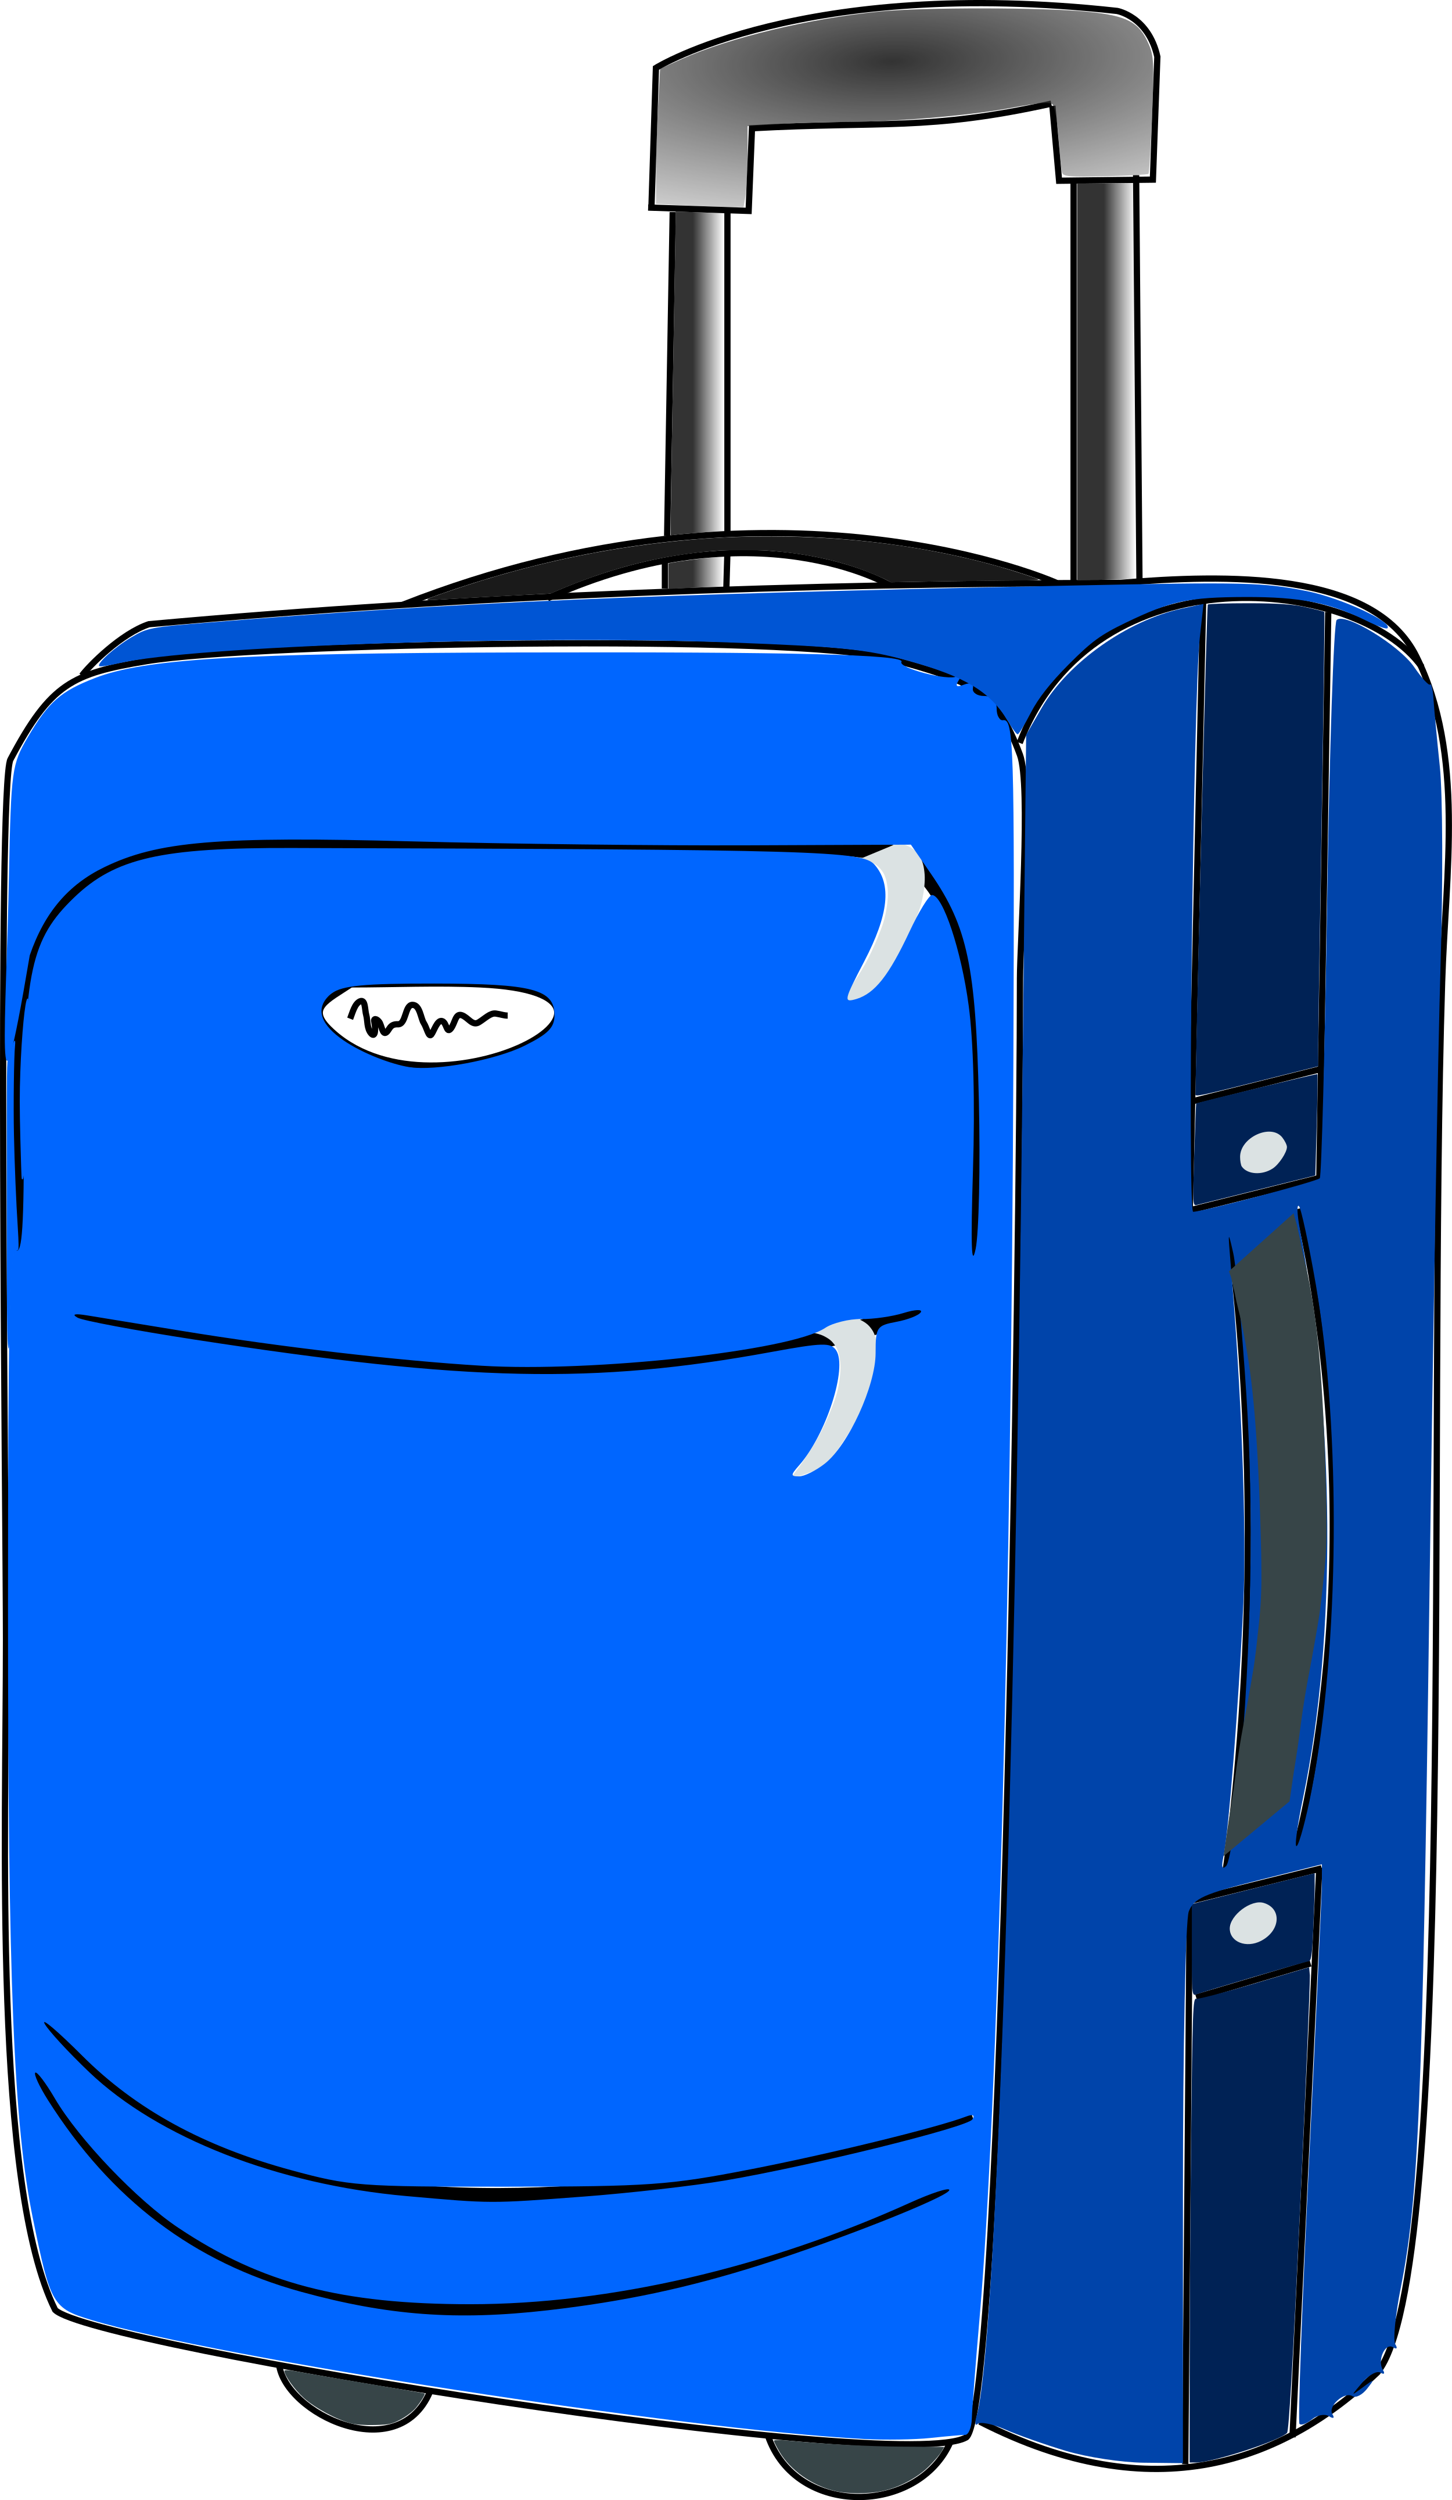 <?xml version="1.0" encoding="UTF-8"?>
<svg version="1.1" viewBox="0 0 232.18 399.65" xmlns="http://www.w3.org/2000/svg" xmlns:xlink="http://www.w3.org/1999/xlink">
<defs>
<linearGradient id="a">
<stop stop-color="#333" offset="0"/>
<stop stop-color="#333" stop-opacity="0" offset="1"/>
</linearGradient>
<linearGradient id="e" x1="426.98" x2="432.1" y1="127.72" y2="127.72" gradientUnits="userSpaceOnUse">
<stop stop-color="#333" offset="0"/>
<stop stop-color="#333" stop-opacity="0" offset="1"/>
</linearGradient>
<linearGradient id="d" x1="361.28" x2="366.24" y1="158.26" y2="158.26" gradientUnits="userSpaceOnUse" xlink:href="#a"/>
<linearGradient id="c" x1="361.28" x2="366.28" y1="126.4" y2="126.4" gradientUnits="userSpaceOnUse" xlink:href="#a"/>
<radialGradient id="b" cx="392.95" cy="65.495" r="39.759" gradientTransform="matrix(.023 .838 -2.585 .07 553.38 -257.38)" gradientUnits="userSpaceOnUse">
<stop stop-color="#333" offset="0"/>
<stop stop-color="#333" stop-opacity="0" offset="1"/>
</radialGradient>
<filter id="f" x="-.304" y="-.049" width="1.608" height="1.097" color-interpolation-filters="sRGB">
<feGaussianBlur stdDeviation="2.087"/>
</filter>
</defs>
<g transform="translate(-250.47 -66.684)">
<path d="m392.86 172.01c-15.147-4.103-101.39-2.538-118.93 0.357-11.877 1.961-15.338 3.553-21.786 15.714-2.134 4.026-0.714 122.59-0.714 140.71 0 30.938-2.059 87.226 7.857 107.14 5.814 5.814 135.27 26.465 145.71 20.357 6.019-5.51 8.571-192.07 8.571-233.21 0-5.694 1.773-30.907 0-35.714-3.757-10.185-7.524-11.784-20.714-15.357z" fill="none" stroke="#000" stroke-width="1px"/>
<path d="m263.57 174.68c1.189-1.604 6.284-6.737 10.714-8.214 51.433-4.672 105.93-6.504 155.36-6.607 16.632-1.368 40.462-2.073 47.321 11.786 7.758 15.674 4.651 34.597 4.107 51.964-2.337 74.683 2.369 206.74-10.357 222.32-14.947 14.265-35.649 22.152-63.571 7.857" fill="none" stroke="#000" stroke-width="1px"/>
<path d="m477.81 173.3c-10.151-14.272-52.299-18.917-64.286 12.143" fill="none" stroke="#000" stroke-width="1px"/>
<path d="m314.84 163.37c60-23.571 104.58-3.505 104.58-3.505" fill="none" stroke="#000" stroke-width="1px"/>
<path d="m338.03 162.32c33.214-15 54.872-1.995 54.872-1.995" fill="none" stroke="#000" stroke-width="1px"/>
<path d="m254.05 266.97c-4.681-73.458 5.407-67.175 92.934-64.145 12.716 0.44 43.67-4.312 51.013 3.03 12.208 12.208 8.081 42.165 8.081 64.65" fill="none" stroke="#000" stroke-width="3"/>
<path d="m261.63 277.07c52.631 9.271 90.222 14.225 136.88-1.01" fill="none" stroke="#000" stroke-width="3"/>
<path d="m257.08 388.69c37.881 54.043 149 16.668 149 16.668" fill="none" stroke="#000" stroke-width="3"/>
<path d="m256.07 397.78c39.396 73.741 146.47 18.688 146.47 18.688" fill="none" stroke="#000" stroke-width="3"/>
<path d="m295.09 444.63c0.967 7.836 18.941 16.498 24.117 4.419" fill="none" stroke="#000" stroke-width="1px"/>
<path d="m373.25 455.99c4.465 13.233 24.198 12.691 29.231 0.947" fill="none" stroke="#000" stroke-width="1px"/>
<path d="m389.98 225.44c0.242-0.329 0.474-0.653 0.722-0.984 0.361-0.463 0.682-0.908 1.008-1.355 0.394-0.558 0.766-1.105 1.119-1.641 0.421-0.624 0.809-1.231 1.171-1.824 0.412-0.679 0.761-1.322 1.092-1.954 0.369-0.707 0.685-1.383 0.987-2.05 0.33-0.733 0.617-1.439 0.892-2.138 0.304-0.763 0.559-1.494 0.763-2.191 0.201-0.721 0.323-1.388 0.427-2.043 0.099-0.664 0.16-1.301 0.179-1.909 0.018-0.61-0.029-1.173-0.11-1.712-0.074-0.547-0.218-1.042-0.394-1.512-0.191-0.473-0.488-0.862-0.808-1.233-0.33-0.366-0.763-0.647-1.23-0.9-0.469-0.259-1.052-0.422-1.653-0.568l-6.095 2.529c0.614 0.129 1.204 0.281 1.694 0.517 0.471 0.244 0.931 0.498 1.275 0.847 0.336 0.352 0.635 0.735 0.852 1.181 0.191 0.454 0.345 0.937 0.426 1.475 0.089 0.528 0.156 1.071 0.141 1.675-1e-3 0.59-0.059 1.22-0.151 1.875-0.088 0.637-0.212 1.301-0.391 2-0.184 0.678-0.43 1.396-0.729 2.15-0.269 0.69-0.55 1.388-0.873 2.112-0.294 0.656-0.601 1.32-0.959 2.015-0.32 0.617-0.655 1.244-1.052 1.905-0.351 0.581-0.725 1.175-1.147 1.794-0.337 0.519-0.703 1.052-1.075 1.589-0.321 0.44-0.635 0.877-0.995 1.336-0.259 0.341-0.496 0.67-0.739 1.003l5.653-1.989z" fill="#dbe2e3"/>
<path d="m382.4 301.2c0.242-0.329 0.474-0.653 0.722-0.984 0.361-0.463 0.682-0.908 1.008-1.355 0.394-0.558 0.766-1.105 1.119-1.641 0.421-0.624 0.809-1.231 1.171-1.824 0.412-0.679 0.761-1.322 1.092-1.954 0.369-0.707 0.685-1.383 0.987-2.05 0.33-0.733 0.617-1.439 0.892-2.138 0.304-0.763 0.559-1.494 0.763-2.191 0.201-0.721 0.323-1.388 0.427-2.043 0.099-0.664 0.16-1.301 0.179-1.909 0.018-0.61-0.029-1.173-0.11-1.712-0.074-0.547-0.218-1.042-0.394-1.512-0.191-0.473-0.488-0.862-0.808-1.233-0.33-0.366-0.763-0.647-1.23-0.9-0.469-0.259-1.052-0.422-1.653-0.568l-6.095 2.529c0.614 0.129 1.204 0.281 1.694 0.517 0.471 0.244 0.931 0.498 1.275 0.847 0.336 0.352 0.635 0.735 0.852 1.181 0.191 0.454 0.345 0.937 0.426 1.475 0.089 0.528 0.156 1.071 0.141 1.675-1e-3 0.59-0.059 1.22-0.151 1.875-0.088 0.637-0.212 1.301-0.391 2-0.184 0.678-0.43 1.396-0.729 2.15-0.269 0.69-0.55 1.388-0.873 2.112-0.294 0.656-0.601 1.32-0.959 2.015-0.32 0.617-0.655 1.244-1.052 1.905-0.351 0.581-0.725 1.175-1.147 1.794-0.337 0.519-0.703 1.052-1.075 1.589-0.321 0.44-0.635 0.877-0.995 1.336-0.259 0.341-0.496 0.67-0.739 1.003l5.653-1.989z" fill="#dbe2e3"/>
<path d="m306.58 224.04c6.903 0 13.813-0.321 20.708 0 32.565 1.515-8.081 23.135-24.244 7.071-3.343-3.322-0.35-4.481 3.535-7.071z" fill="none" stroke="#000" stroke-width="1px"/>
<path d="m442.86 162.54-2.143 97.679" fill="none" stroke="#000" stroke-width="1px"/>
<path d="m462.86 164.51-1.429 90.714" fill="none" stroke="#000" stroke-width="1px"/>
<path d="m440.71 370.4-0.71 90.18" fill="none" stroke="#000" stroke-width="1px"/>
<path d="m461.43 365.22-4.286 91.071" fill="none" stroke="#000" stroke-width="1px"/>
<path d="m440.68 260.16 20.965-5.23" fill="none" stroke="#000" stroke-width="1px"/>
<path d="m441.38 242.67 20.272-5.084" fill="none" stroke="#000" stroke-width="1px"/>
<path d="m441.31 370.42 20.498-5.086" fill="none" stroke="#000" stroke-width="1px"/>
<path d="m441.74 385.98 18.301-5.442" fill="none" stroke="#000" stroke-width="1px"/>
<path d="m446.99 262.93c7.071 55.053-0.505 102.53-0.505 102.53" fill="none" stroke="#000" stroke-width="1px"/>
<path d="m458.1 259.9c12.627 57.074-0.505 102.53-0.505 102.53" fill="none" stroke="#000" stroke-width="1px"/>
<path d="m356.79 160.76v-4.107" fill="none" stroke="#000" stroke-width="1px"/>
<path d="m366.61 160.93 0.179-6.071" fill="none" stroke="#000" stroke-width="1px"/>
<path d="m366.79 151.65v-51.25" fill="none" stroke="#000" stroke-width="1px"/>
<path d="m358.04 100.58-0.893 51.786" fill="none" stroke="#000" stroke-width="1px"/>
<path d="m354.11 99.862 16.071 0.536 0.536-13.214c20.88-1.142 28.118 0.428 47.857-3.929" fill="none" stroke="#000" stroke-width="1px"/>
<path d="m418.75 83.612 1.071 11.964 15-0.179 0.714-19.643c-1.429-6.429-6.429-7.321-6.429-7.321-50.357-5.536-73.75 9.107-73.75 9.107l-0.714 22.143" fill="none" stroke="#000" stroke-width="1px"/>
<path d="m422.14 95.755v63.929" fill="none" stroke="#000" stroke-width="1px"/>
<path d="m432.14 94.684 0.536 65" fill="none" stroke="#000" stroke-width="1px"/>
<path transform="matrix(1 0 -.296 1 74.322 -.758)" d="m456.34 251.69c0 1.883-1.639 3.409-3.662 3.409s-3.662-1.526-3.662-3.409 1.639-3.409 3.662-3.409c2.013 0 3.648 1.513 3.662 3.387" fill="#dbe2e3"/>
<path transform="matrix(1 0 -.296 1 72.807 122.48)" d="m456.34 251.69c0 1.883-1.639 3.409-3.662 3.409s-3.662-1.526-3.662-3.409 1.639-3.409 3.662-3.409c2.013 0 3.648 1.513 3.662 3.387" fill="#dbe2e3"/>
<path d="m357.35 158.79v-2.04l0.491-0.102c1.814-0.377 8.223-1.093 8.381-0.935 0.04 0.04 0.017 1.119-0.051 2.398l-0.123 2.326-2.608 0.107c-1.435 0.059-3.392 0.147-4.349 0.197l-1.741 0.09v-2.04z" fill="url(#d)"/>
<path d="m357.71 150.35c3.9e-4 -1.064 0.157-10.976 0.348-22.025s0.371-21.828 0.401-23.953l0.054-3.863 2.589 0.074c1.424 0.041 3.172 0.119 3.884 0.173l1.295 0.099v50.656l-1.116 0.1c-0.614 0.055-2.241 0.184-3.616 0.286-1.375 0.103-2.801 0.232-3.17 0.287l-0.67 0.101 7.1e-4 -1.935z" fill="url(#c)"/>
<path d="m422.71 127.72v-31.721h8.929l1e-3 0.938c5.9e-4 0.516 0.122 14.711 0.27 31.545 0.148 16.834 0.228 30.649 0.177 30.699-0.05 0.05-2.181 0.129-4.734 0.175l-4.643 0.084v-31.721z" fill="url(#e)"/>
<path d="m358.52 99.453-3.157-0.179v-4.695c0-2.582 0.148-7.443 0.328-10.801l0.328-6.106 3.462-1.548c7.654-3.422 20.442-6.491 31.669-7.6 6.886-0.68 26.232-0.66 33.194 0.033 6.364 0.634 8.281 1.65 9.818 5.204 0.801 1.852 0.859 3.066 0.533 11.289-0.201 5.068-0.461 9.31-0.579 9.428-0.118 0.117-3.228 0.289-6.913 0.382-5.623 0.142-6.733 0.047-6.909-0.589-0.115-0.417-0.367-2.904-0.56-5.527-0.192-2.623-0.613-5.032-0.935-5.354-0.443-0.443-2.113-0.302-6.883 0.578-6.691 1.235-18.641 2.22-26.998 2.224-2.783 0.001-7.275 0.149-9.984 0.329l-4.925 0.326-6e-3 4.596c-3e-3 2.528-0.146 5.448-0.319 6.49l-0.313 1.894-3.848-0.097c-2.116-0.054-5.269-0.178-7.005-0.277z" fill="url(#b)"/>
<path d="m318.8 162.51c0.045-0.136 0.991-0.486 4.534-1.679 11.66-3.925 23.559-6.495 35.536-7.676 5.288-0.521 9.419-0.719 15-0.717 12.494 4e-3 24.471 1.554 35.625 4.611 2.557 0.701 6.915 2.11 7.012 2.268 0.08 0.13-1.274 0.167-7.905 0.216-3.659 0.027-8.69 0.091-11.182 0.142l-4.53 0.092-0.38-0.221c-0.627-0.365-2.699-1.252-4.175-1.786-4.39-1.591-8.949-2.538-14.509-3.014-1.649-0.141-7.41-0.143-9.062-2e-3 -6.912 0.588-12.728 1.816-19.276 4.071-1.707 0.588-4.726 1.762-5.992 2.331l-0.938 0.421-2.411 0.123c-4.868 0.248-14.143 0.755-15.357 0.839-1.673 0.116-2.032 0.113-1.989-0.016z" fill="#1a1a1a"/>
<path d="m388.63 456.56c-29.005-1.525-103.61-13.013-123.54-19.024-6.202-1.87-6.541-2.457-9.347-16.155-3.087-15.067-3.992-37.215-3.992-97.668 0-46.036 0.257-57.508 1.278-57.116 1.005 0.386 1.275-3.857 1.263-19.842-0.018-24.672 1.148-29.992 8.023-36.598 6.578-6.321 13.914-7.987 34.894-7.923 84.149 0.254 91.188 0.457 93.122 2.687 2.745 3.165 2.229 7.968-1.656 15.421-3.289 6.31-3.361 6.654-1.263 6.027 2.942-0.88 5.209-3.758 8.511-10.805 1.497-3.195 3.107-5.808 3.578-5.808 1.745 0 4.684 8.858 5.865 17.678 0.764 5.707 1.02 15.483 0.687 26.264-0.374 12.106-0.248 15.831 0.425 12.627 0.525-2.5 0.757-13.182 0.515-23.739-0.492-21.466-1.814-27.726-7.644-36.199l-3.223-4.684-25.973 0.108c-14.285 0.059-38.473-0.224-53.752-0.63-31.236-0.83-40.722-0.033-49.296 4.145-5.666 2.76-9.507 7.173-11.877 14.07-5.723 33.935-3.746 9.804-3.325-12.804 0.34-16.838 0.462-17.726 3.028-22.09 3.298-5.609 5.223-7.304 10.724-9.435 7.912-3.066 22.947-3.971 67.92-4.087 43.586-0.112 61.745 0.335 61.041 1.504-0.581 0.965 7.566 3.098 8.836 2.313 0.755-0.466 0.863-0.252 0.319 0.63-0.599 0.969-0.367 1.162 0.842 0.698 1.029-0.395 1.577-0.17 1.428 0.586-0.132 0.674 0.668 1.227 1.778 1.228 1.344 9.2e-4 2.019 0.676 2.02 2.02 7.6e-4 1.11 0.456 1.943 1.012 1.851 1.729-0.288 1.856 3.852 1.663 54.212-0.325 85.011-2.564 168.48-5.393 201.02-0.652 7.5-1.216 14.811-1.253 16.247-0.037 1.435-0.523 2.613-1.078 2.617-0.556 4e-3 -3.056 0.226-5.556 0.492-2.5 0.266-7.273 0.341-10.607 0.166zm-50.549-20.575c12.15-1.392 22.337-3.56 33.881-7.21 12.663-4.004 30.305-10.999 30.305-12.016 0-0.444-2.841 0.477-6.313 2.048-23.085 10.442-48.068 16.207-70.248 16.209-20.664 2e-3 -33.417-3.333-46.73-12.221-6.574-4.389-15.95-14.211-19.743-20.685-1.47-2.508-2.877-4.355-3.127-4.104-0.25 0.25 0.652 2.203 2.005 4.339 10.122 15.978 23.327 25.974 40.557 30.7 13.828 3.794 24.809 4.613 39.415 2.939zm5.597-18.165c7.5-0.567 17.728-1.728 22.728-2.582 13.785-2.352 38.785-8.527 39.553-9.769 0.434-0.701 0.071-0.866-1.002-0.454-4.567 1.752-21.88 5.988-34.51 8.443-12.999 2.526-16.143 2.75-38.891 2.769-23.646 0.02-25.186-0.098-34.571-2.652-14.016-3.813-24.821-9.736-33.388-18.303-3.864-3.864-6.562-6.159-5.994-5.099 0.567 1.06 3.775 4.544 7.128 7.742 11.016 10.508 30.171 17.989 50.731 19.814 13.708 1.217 13.297 1.216 28.216 0.088zm38.692-117.18c3.76-2.958 8.112-12.439 8.112-17.674 0-4.136 0.174-4.396 3.332-4.988 1.833-0.344 3.584-1.033 3.892-1.531 0.308-0.498-0.926-0.444-2.743 0.12s-4.875 1-6.798 0.968c-1.922-0.032-4.53 0.62-5.795 1.449-5.551 3.637-37.02 7.089-54.855 6.017-13.329-0.801-32.279-3.003-47.982-5.576-6.667-1.092-13.486-2.207-15.152-2.477-1.97-0.32-2.5-0.192-1.515 0.366 0.833 0.472 9.243 2.048 18.688 3.502 43.788 6.742 63.949 7.176 92.247 1.986 8.176-1.5 9.541-1.534 10.375-0.265 1.84 2.796-1.596 13.46-5.922 18.381-1.383 1.574-1.385 1.768-0.018 1.768 0.845 0 2.705-0.92 4.135-2.045zm-48.044-66.787c3.795-1.882 4.806-2.909 4.806-4.88 0-4.139-3.453-5.049-19.221-5.066-11.208-0.012-14.639 0.314-16.415 1.558-6.19 5.074 6.957 10.928 12.402 11.798 4.201 0.66 13.801-1.117 18.427-3.411z" fill="#06f"/>
<path d="m411.6 181.92c-2.751-4.657-6.812-7.104-16.001-9.637-6.591-1.817-10.604-2.225-28.606-2.906-32.261-1.221-85.752 0.595-97.419 3.307-1.657 0.385-3.112 0.602-3.233 0.481-0.422-0.422 2.467-3.016 5.118-4.595 2.571-1.532 3.037-1.621 12.519-2.388 39.962-3.234 69.108-4.481 137.74-5.897 27.938-0.576 30.703-0.51 37.772 0.9 5.39 1.075 13.795 4.962 12.826 5.931-0.168 0.168-1.668-0.372-3.334-1.199-5.818-2.886-10.589-3.824-19.34-3.8-9.164 0.025-11.932 0.619-19.168 4.11-4.021 1.94-5.457 2.99-9.111 6.662-2.957 2.971-4.894 5.443-6.085 7.766-0.962 1.874-1.897 3.408-2.079 3.409-0.182 1e-3 -0.901-0.964-1.599-2.145z" fill="#0055d4"/>
<path d="m441.62 241.59c0.313-18.383 1.823-78.107 1.978-78.261 0.122-0.121 3.061-0.219 6.53-0.216 4.678 4e-3 7.041 0.167 9.142 0.631 1.558 0.344 2.89 0.682 2.96 0.752 0.07 0.07-0.12 14.961-0.422 33.092-0.302 18.131-0.549 34.444-0.549 36.252v3.286l-9.46 2.366c-9.871 2.469-10.186 2.534-10.179 2.098z" fill="#025"/>
<path d="m441.43 251.29c0.144-4.498 0.285-8.194 0.313-8.214 0.257-0.178 19.282-4.781 19.376-4.688 0.068 0.068 0.023 3.74-0.102 8.159l-0.226 8.034-9.142 2.271c-5.028 1.249-9.443 2.349-9.812 2.443-0.647 0.166-0.661-0.114-0.408-8.006zm12.562 2.175c0.995-0.652 2.263-2.573 2.265-3.431 7.5e-4 -0.317-0.332-1-0.739-1.518-1.815-2.307-6.77-0.014-6.754 3.125 3e-3 0.612 0.124 1.287 0.268 1.5 0.877 1.295 3.242 1.449 4.96 0.324z" fill="#025"/>
<path d="m440.7 445.41c1.7e-4 -8.201 0.107-24.918 0.237-37.148 0.214-20.065 0.292-22.221 0.803-22.069 0.311 0.093 4.504-1.003 9.316-2.435l8.75-2.604 0.117 1.28c0.065 0.704-0.635 17.352-1.554 36.994-1.168 24.962-1.799 35.849-2.095 36.161-1.176 1.242-11.907 4.732-14.55 4.732h-1.026l3.1e-4 -14.911z" fill="#025"/>
<path d="m441.05 378.41v-7.346l1.339-0.353c0.737-0.194 5.156-1.307 9.821-2.472l8.482-2.119-1e-3 2.012c-7.2e-4 1.107-0.105 4.269-0.231 7.029-0.194 4.246-0.318 5.024-0.803 5.06-0.544 0.041-16.663 4.786-17.983 5.294-0.583 0.224-0.625-0.256-0.625-7.105zm11.058-1.473c3.117-1.612 3.384-5.169 0.455-6.062-2.024-0.617-5.441 1.951-5.441 4.089 0 2.151 2.63 3.192 4.986 1.973z" fill="#025"/>
<path d="m251.63 279.42c-0.046-1.576-0.083-11.916-0.083-22.978 0-19.908 3e-3 -20.117 0.253-20.542 0.139-0.236 0.383-0.96 0.542-1.608 0.349-1.427 0.66-1.708 0.535-0.485-0.179 1.759-0.276 9.45-0.177 14.206 0.099 4.779 0.353 10.935 0.617 14.944 0.066 1.007 0.122 2.216 0.123 2.686 2e-3 0.789-0.022 0.864-0.303 0.971-0.168 0.064-0.336 0.219-0.374 0.344-0.319 1.049-0.575 5.127-0.689 10.951-0.057 2.909-0.128 4.298-0.221 4.329-0.095 0.032-0.163-0.842-0.221-2.82z" fill="#06f"/>
<path d="m253.94 255.11c-0.033-0.053-0.13-2.937-0.217-6.408-0.123-4.935-0.124-7.248-7e-3 -10.605 0.209-5.991 0.758-11.654 1.141-11.782 0.145-0.048 0.162 0.096 0.094 0.811-0.403 4.221-0.588 10.291-0.589 19.328-6e-4 4.085-0.037 7.725-0.081 8.09-0.073 0.61-0.192 0.808-0.342 0.567z" fill="#06f"/>
<path d="m306.46 229.53c0.389-0.992 0.728-2.412 1.589-2.787s0.741 1.349 0.983 2.198 0.075 2.154 0.801 2.961c0.725 0.807 0.687-1.094 0.5-1.814-0.187-0.72 0.378-0.577 0.767-0.062s0.532 2.108 1.104 1.716c0.572-0.391 0.546-1.386 1.885-1.327 1.339 0.058 1.099-3.069 2.315-3.102 1.216-0.033 1.336 2.144 1.825 2.899 0.489 0.755 0.79 2.368 1.204 1.859 0.413-0.509 0.951-2.39 1.718-2.168 0.768 0.222 0.704 2.092 1.405 1.209 0.701-0.883 0.727-2.514 1.762-2.143 1.036 0.371 1.68 1.757 2.702 1.138 1.022-0.619 1.85-1.539 2.748-1.403 0.898 0.136 1.24 0.319 1.883 0.322" fill="none" stroke="#000" stroke-width="1px"/>
<path d="m306.58 454.06c-2.232-0.565-5.821-2.502-7.563-4.079-1.44-1.304-3.071-3.587-3.077-4.307-2e-3 -0.195 0.756-0.141 2.46 0.175 1.354 0.251 6.383 1.114 11.175 1.917 4.792 0.803 8.75 1.482 8.796 1.508 0.157 0.089-0.528 1.226-1.359 2.254-0.461 0.571-1.536 1.403-2.42 1.875-1.454 0.775-1.809 0.855-4.125 0.924-1.556 0.047-3.056-0.056-3.887-0.266z" fill="#374548"/>
<path d="m383.96 464.87c-3.673-0.888-7.119-3.33-8.855-6.273-0.487-0.825-0.885-1.609-0.885-1.741 0-0.144 0.683-0.177 1.705-0.083 6.822 0.632 13.255 0.975 18.917 1.01l6.606 0.041-0.418 0.744c-0.23 0.409-1.114 1.448-1.963 2.307-1.83 1.851-4.836 3.453-7.546 4.02-2.207 0.462-5.592 0.45-7.559-0.026z" fill="#374548"/>
<path d="m420.94 458.47c-3.333-0.997-7.708-2.537-9.721-3.424-2.013-0.886-4.001-1.289-4.419-0.894-0.417 0.395-0.492-0.192-0.166-1.303 3.046-10.371 6.11-99.064 7.312-211.63l0.609-57.074 2.427-4.208c4.224-7.325 13.739-14.075 22.522-15.978l3.413-0.739-0.597 5.412c-1.044 9.476-1.992 91.781-1.056 91.76 1.568-0.036 19.725-4.843 20.241-5.359 0.274-0.274 0.804-20.276 1.179-44.449 0.375-24.173 1.059-44.328 1.52-44.788 1.289-1.287 10.008 4.011 12.418 7.546 1.18 1.73 2.316 2.975 2.525 2.766 0.209-0.209 0.454 0.832 0.543 2.313 0.089 1.482 0.544 6.33 1.01 10.775 0.466 4.445 0.52 18.764 0.119 31.82s-1.211 59.195-1.801 102.53c-1.082 79.429-1.715 94.514-4.57 108.88-0.86 4.325-1.248 8.373-0.864 8.995 0.4 0.648 0.246 0.851-0.361 0.476-1.273-0.787-2.566 2.097-1.624 3.621 0.365 0.591 0.2 0.788-0.367 0.438-0.567-0.351-1.887 0.367-2.934 1.594-1.879 2.204-1.878 2.213 0.118 0.734 1.868-1.385 1.917-1.365 0.643 0.259-0.757 0.966-1.8 1.495-2.317 1.176-1.313-0.812-4.002 1.613-3.21 2.894 0.386 0.625 0.158 0.748-0.56 0.304-0.666-0.411-1.883-0.19-2.706 0.493-0.822 0.683-1.723 1.013-2.001 0.735-0.278-0.278 0.415-19.263 1.54-42.188s2.046-42.937 2.046-44.472v-2.79l-10.182 2.553c-8.672 2.175-10.32 2.916-11.112 4.999-0.513 1.35-0.93 21.647-0.93 45.311v42.866l-6.313-0.072c-3.472-0.04-9.041-0.887-12.374-1.884v-4e-5zm27.654-106.64c2.011-22.837 2.397-43.194 1.177-62.124-0.662-10.278-1.611-20.506-2.107-22.728-0.821-3.678-0.86-3.542-0.426 1.515 1.744 20.348 2.589 42.869 2.048 54.548-0.739 15.96-2.379 36.798-3.179 40.406-0.368 1.657-0.22 2.178 0.43 1.515 0.545-0.556 1.471-6.465 2.058-13.132zm11.619 1.01c4.436-22.661 4.727-57.433 0.675-80.742-1.152-6.628-2.377-12.311-2.72-12.627-0.344-0.316-0.291 1.243 0.117 3.465 5.685 30.96 5.906 65.401 0.584 90.95-0.997 4.784-1.458 8.324-1.025 7.867 0.433-0.457 1.499-4.468 2.369-8.913z" fill="#04a"/>
<path d="m457.33 260.62c8e-3 0.139 0.056 0.278 0.096 0.412 0.042 0.217 0.121 0.424 0.188 0.634 0.086 0.269 0.158 0.542 0.226 0.816 0.071 0.305 0.134 0.612 0.202 0.917 0.067 0.334 0.149 0.664 0.222 0.996 0.081 0.364 0.147 0.732 0.222 1.098 0.075 0.394 0.161 0.786 0.245 1.179 0.099 0.422 0.196 0.845 0.3 1.267 0.111 0.447 0.214 0.897 0.312 1.347 0.101 0.464 0.189 0.931 0.286 1.396 0.102 0.484 0.197 0.97 0.288 1.456 0.093 0.504 0.181 1.008 0.261 1.514 0.089 0.524 0.179 1.048 0.264 1.573 0.088 0.543 0.168 1.086 0.246 1.63 0.08 0.558 0.152 1.118 0.223 1.678 0.072 0.573 0.138 1.147 0.202 1.72 0.065 0.586 0.125 1.173 0.183 1.76 0.059 0.598 0.113 1.196 0.166 1.795 0.053 0.609 0.102 1.218 0.15 1.827 0.048 0.619 0.093 1.237 0.136 1.856 0.044 0.627 0.084 1.255 0.123 1.883 0.04 0.636 0.076 1.271 0.112 1.907 0.036 0.643 0.069 1.286 0.101 1.929 0.033 0.649 0.062 1.299 0.092 1.949 0.029 0.655 0.057 1.311 0.083 1.967 0.027 0.661 0.051 1.322 0.075 1.983 0.024 0.667 0.047 1.334 0.068 2.002 0.021 0.681 0.042 1.361 0.061 2.042 0.02 0.684 0.038 1.369 0.056 2.054 0.019 0.688 0.033 1.375 0.052 2.063 0.013 0.681 0.016 1.362 0.02 2.042 4e-3 0.68 0.011 1.36 7e-3 2.04-3e-3 0.667-0.018 1.335-0.041 2.002-0.02 0.674-0.06 1.346-0.106 2.018-0.045 0.684-0.101 1.368-0.165 2.05-0.059 0.669-0.137 1.336-0.21 2.004-0.073 0.679-0.144 1.359-0.219 2.038-0.073 0.676-0.153 1.351-0.238 2.025-0.084 0.674-0.178 1.346-0.285 2.017-0.111 0.682-0.226 1.363-0.343 2.044-0.111 0.676-0.237 1.35-0.356 2.024-0.116 0.676-0.236 1.351-0.363 2.025-0.131 0.665-0.246 1.333-0.369 2-0.125 0.678-0.257 1.355-0.385 2.033-0.131 0.704-0.251 1.411-0.368 2.118-0.117 0.707-0.226 1.415-0.333 2.124-0.106 0.708-0.205 1.417-0.302 2.126-0.097 0.707-0.182 1.416-0.278 2.123-0.092 0.695-0.188 1.39-0.293 2.083-0.11 0.679-0.209 1.359-0.316 2.039-0.109 0.671-0.217 1.343-0.321 2.015-0.103 0.674-0.203 1.349-0.293 2.025-0.097 0.67-0.197 1.339-0.293 2.008-0.016 0.113-0.032 0.225-0.049 0.338l-10.545 8.761c0.015-0.113 0.029-0.227 0.044-0.34 0.092-0.672 0.186-1.344 0.289-2.014 0.107-0.675 0.186-1.355 0.289-2.031 0.099-0.676 0.201-1.352 0.311-2.027 0.112-0.678 0.218-1.357 0.322-2.036 0.112-0.687 0.223-1.375 0.316-2.065 0.097-0.707 0.199-1.413 0.283-2.122 0.093-0.714 0.188-1.428 0.29-2.14 0.102-0.714 0.208-1.428 0.32-2.14 0.113-0.712 0.229-1.424 0.351-2.135 0.116-0.679 0.242-1.356 0.37-2.033 0.128-0.667 0.25-1.334 0.369-2.002 0.126-0.67 0.26-1.338 0.378-2.01 0.114-0.675 0.23-1.35 0.36-2.023 0.114-0.679 0.237-1.357 0.346-2.037 0.111-0.659 0.226-1.317 0.31-1.98 0.091-0.668 0.176-1.336 0.26-2.005 0.073-0.677 0.156-1.353 0.219-2.031 0.069-0.665 0.14-1.331 0.221-1.994 0.066-0.674 0.137-1.347 0.19-2.023 0.046-0.661 0.099-1.321 0.126-1.983 0.031-0.658 0.053-1.315 0.071-1.974 8e-3 -0.675 0.02-1.35 8e-3 -2.026-4e-3 -0.678-8e-3 -1.355-0.011-2.033-2e-3 -0.684-0.028-1.368-0.042-2.052-0.017-0.683-0.035-1.367-0.054-2.05-0.019-0.679-0.039-1.358-0.061-2.037-0.022-0.665-0.043-1.33-0.067-1.995-0.023-0.659-0.047-1.319-0.073-1.978-0.026-0.654-0.052-1.307-0.081-1.961-0.028-0.647-0.057-1.295-0.089-1.942-0.031-0.641-0.063-1.281-0.098-1.921-0.034-0.633-0.07-1.266-0.108-1.899-0.038-0.625-0.077-1.249-0.119-1.874-0.042-0.615-0.084-1.231-0.131-1.846-0.046-0.605-0.093-1.21-0.144-1.815-0.05-0.594-0.102-1.188-0.159-1.782-0.056-0.582-0.113-1.163-0.175-1.744-0.061-0.568-0.124-1.136-0.192-1.703-0.067-0.553-0.136-1.106-0.212-1.658-0.074-0.536-0.15-1.073-0.233-1.608-0.081-0.52-0.165-1.04-0.258-1.558-0.091-0.498-0.163-0.999-0.254-1.498-0.085-0.477-0.174-0.953-0.271-1.427-0.096-0.463-0.198-0.924-0.286-1.388-0.091-0.438-0.185-0.876-0.29-1.311-0.103-0.424-0.212-0.846-0.311-1.27-0.103-0.399-0.19-0.802-0.283-1.204-0.073-0.36-0.156-0.719-0.221-1.081-0.068-0.331-0.138-0.662-0.227-0.989-0.063-0.299-0.138-0.594-0.198-0.893-0.053-0.248-0.109-0.495-0.176-0.74-0.06-0.216-0.128-0.429-0.216-0.635-0.04-0.146-0.084-0.291-0.149-0.428l10.344-9.283z" fill="#374548" filter="url(#f)"/>
</g>
</svg>
